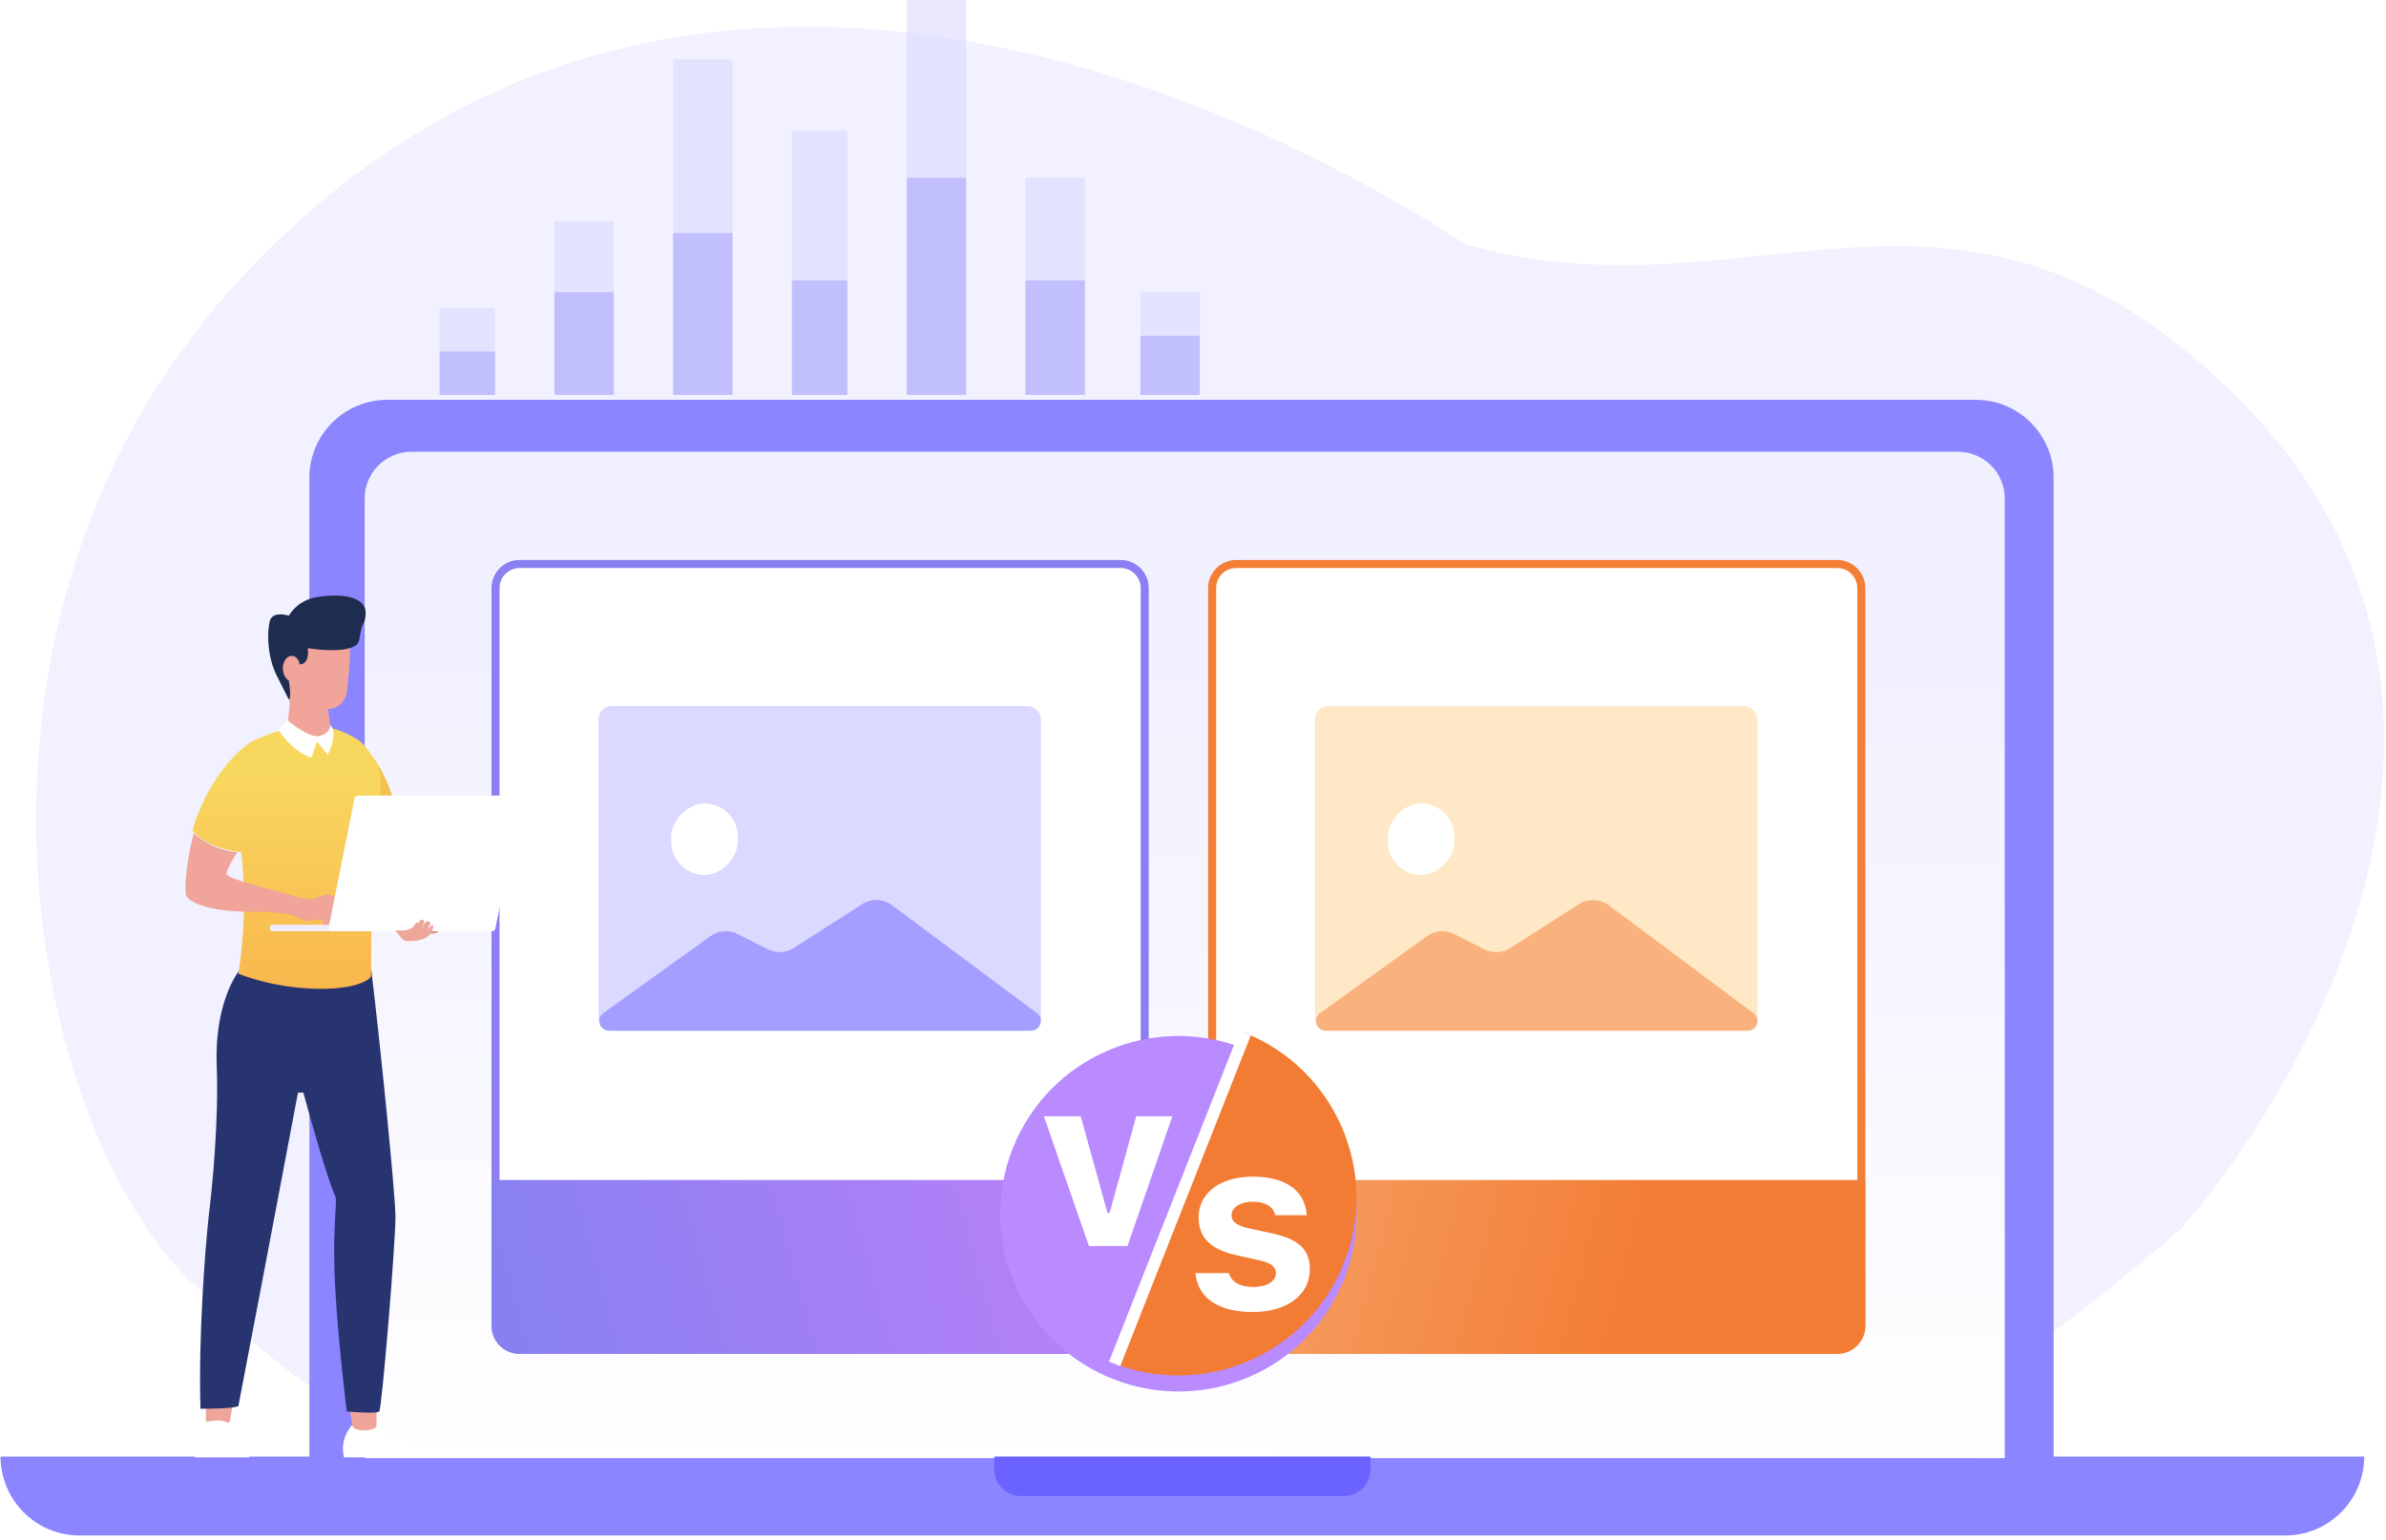 <svg width="463" height="299" viewBox="0 0 463 299" fill="none" xmlns="http://www.w3.org/2000/svg">
<path d="M45.752 55.116C122.42 -28.905 227.519 10.602 284.371 47.399C340.455 63.604 381.181 22.203 435.95 79.028C490.719 135.854 448.094 209.942 423.253 238.474C371.915 282.671 347.626 291.623 297.943 274.839C253.061 259.677 244.925 233.439 173.185 263.09C78.111 302.387 55.689 265.472 36.368 248.129C4.35 215.494 -12.823 119.31 45.752 55.116Z" fill="#F1F1FF"/>
<g opacity="0.6">
<rect width="11.524" height="19.932" transform="matrix(-1 0 0 1 232.808 56.728)" fill="#DBD9FF"/>
<rect width="11.524" height="11.499" transform="matrix(-1 0 0 1 232.808 65.161)" fill="#A39EFF"/>
<rect width="11.524" height="42.163" transform="matrix(-1 0 0 1 210.527 34.497)" fill="#DBD9FF"/>
<rect width="11.524" height="22.231" transform="matrix(-1 0 0 1 210.527 54.429)" fill="#A39EFF"/>
<rect width="11.524" height="76.66" transform="matrix(-1 0 0 1 187.479 0)" fill="#DBD9FF"/>
<rect width="11.524" height="42.163" transform="matrix(-1 0 0 1 187.479 34.497)" fill="#A39EFF"/>
<rect width="10.756" height="51.362" transform="matrix(-1 0 0 1 164.432 25.298)" fill="#DBD9FF"/>
<rect width="10.756" height="22.231" transform="matrix(-1 0 0 1 164.432 54.429)" fill="#A39EFF"/>
<rect width="11.524" height="65.161" transform="matrix(-1 0 0 1 142.152 11.499)" fill="#DBD9FF"/>
<rect width="11.524" height="31.431" transform="matrix(-1 0 0 1 142.152 45.23)" fill="#A39EFF"/>
<rect width="11.524" height="33.73" transform="matrix(-1 0 0 1 119.104 42.93)" fill="#DBD9FF"/>
<rect width="11.524" height="19.932" transform="matrix(-1 0 0 1 119.104 56.728)" fill="#A39EFF"/>
<rect width="10.756" height="16.865" transform="matrix(-1 0 0 1 96.056 59.795)" fill="#DBD9FF"/>
<rect width="10.756" height="8.433" transform="matrix(-1 0 0 1 96.056 68.228)" fill="#A39EFF"/>
</g>
<path d="M0.11 282.708H458.768C458.768 291.176 451.904 298.041 443.436 298.041H15.442C6.975 298.041 0.11 291.176 0.11 282.708Z" fill="#8B85FF"/>
<path d="M60.035 92.72C60.035 84.375 66.801 77.609 75.146 77.609H383.391C391.736 77.609 398.502 84.375 398.502 92.72V283.02H60.035V92.72Z" fill="#8B85FF"/>
<path d="M70.762 96.757C70.762 91.75 74.821 87.691 79.829 87.691H379.955C384.962 87.691 389.021 91.75 389.021 96.757V283.02H70.762V96.757Z" fill="url(#paint0_linear_6807_67634)"/>
<path d="M222.13 257.322C222.13 259.904 220.037 261.998 217.454 261.998L100.831 261.998C98.249 261.998 96.156 259.904 96.156 257.322L96.156 114.145C96.156 111.563 98.249 109.469 100.831 109.469L217.454 109.469C220.037 109.469 222.13 111.563 222.13 114.145L222.13 257.322Z" fill="white" stroke="#8A80F2" stroke-width="1.559"/>
<path d="M361.187 257.322C361.187 259.904 359.093 261.998 356.511 261.998L239.888 261.998C237.305 261.998 235.212 259.904 235.212 257.322L235.212 114.145C235.212 111.563 237.305 109.469 239.888 109.469L356.511 109.469C359.093 109.469 361.187 111.563 361.187 114.145L361.187 257.322Z" fill="white" stroke="#F47E36" stroke-width="1.559"/>
<path d="M222.909 257.322C222.909 260.335 220.467 262.777 217.454 262.777L100.831 262.777C97.819 262.777 95.376 260.335 95.376 257.322L95.376 229.046L222.909 229.046L222.909 257.322Z" fill="url(#paint1_linear_6807_67634)"/>
<path d="M361.966 257.322C361.966 260.335 359.524 262.777 356.511 262.777L239.888 262.777C236.875 262.777 234.433 260.335 234.433 257.322L234.433 229.046L361.966 229.046L361.966 257.322Z" fill="url(#paint2_linear_6807_67634)"/>
<path d="M265.932 285.25C265.932 288.08 263.638 290.375 260.808 290.375L198.07 290.375C195.24 290.375 192.946 288.08 192.946 285.25L192.946 282.709L265.932 282.709L265.932 285.25Z" fill="#6A63FF"/>
<path d="M85.15 180.556C85.15 181.395 83.048 181.255 81.997 181.08V180.556C83.048 180.206 85.15 179.717 85.15 180.556Z" fill="#D98C80"/>
<path d="M44.683 275.536C44.683 275.117 45.209 272.914 45.209 271.865H39.953V275.536C39.953 275.886 40.374 276.585 42.056 276.585C44.158 276.585 44.683 276.061 44.683 275.536Z" fill="#EFA599"/>
<path d="M66.757 282.878C65.916 279.522 67.808 276.935 68.859 276.061C71.802 275.221 73.238 276.061 73.589 276.585C74.29 277.634 76.427 279.731 79.37 279.731C82.313 279.731 83.049 281.829 83.049 282.878H66.757Z" fill="white"/>
<path d="M37.85 282.878C37.009 279.522 38.901 276.935 39.952 276.061C42.895 275.221 44.332 276.061 44.682 276.585C45.383 277.634 46.259 278.683 46.785 279.207C48.866 281.284 48.361 281.829 48.361 282.878H37.85Z" fill="white"/>
<path d="M73.062 276.585V272.914H67.807L68.332 276.585C68.332 276.935 68.753 277.634 70.435 277.634C72.537 277.634 73.062 277.109 73.062 276.585Z" fill="#EFA599"/>
<path d="M46.784 187.959H72.011C73.763 202.293 76.741 232.01 76.741 236.205C76.741 241.449 74.113 273.439 73.588 273.963C73.167 274.383 69.208 274.138 67.281 273.963C63.602 243.023 65.179 238.827 65.179 232.534C63.497 228.758 60.274 217.326 58.872 212.082H57.821C54.037 232.22 48.536 261.028 46.259 272.914C46.084 273.089 44.367 273.439 38.901 273.439C38.481 259.594 39.777 242.848 40.478 236.205C41.178 230.786 42.475 217.326 42.054 206.838C41.634 196.35 45.033 189.882 46.784 187.959Z" fill="#28346F"/>
<path d="M77.268 159.64C76.006 149.991 70.435 143.733 67.808 142.859C67.983 147.054 68.964 156.809 69.384 162.262C73.589 161.843 76.392 160.34 77.268 159.64Z" fill="url(#paint3_linear_6807_67634)"/>
<path d="M60.448 140.761C64.653 140.761 68.507 142.859 69.908 143.908C71.66 145.481 74.849 149.781 73.587 154.396C72.01 160.165 72.01 184.812 72.01 189.532C71.17 190.791 68.156 191.455 66.755 191.63C63.602 192.154 55.087 192.364 46.258 189.008C47.94 178.519 47.309 168.905 46.784 165.409C44.681 165.234 39.846 164.15 37.324 161.214C40.267 151.145 46.258 145.481 48.886 143.908C50.988 142.859 56.244 140.761 60.448 140.761Z" fill="url(#paint4_linear_6807_67634)"/>
<path d="M67.807 122.932C67.386 119.995 63.777 119.611 62.025 119.785C60.274 119.96 56.455 120.414 55.193 120.834C53.617 121.358 54.142 124.505 54.142 127.127C54.142 129.749 53.199 129.718 55.193 132.371C56.77 134.469 56.069 138.839 55.719 140.762C56.77 141.636 59.398 143.384 61.5 143.384C63.602 143.384 64.128 141.636 64.128 140.762L63.602 137.615C66.125 137.615 67.106 135.518 67.281 134.469C67.631 131.847 68.227 125.869 67.807 122.932Z" fill="#F0A49A"/>
<path d="M57.081 127.377C56.555 127.202 55.399 127.272 54.978 128.95C54.803 129.649 54.768 131.257 56.03 132.096C56.205 132.97 56.555 135.767 56.03 135.767L54.978 133.669C53.927 131.572 53.544 130.853 53.402 130.523C51.825 126.852 51.825 122.657 52.351 120.559C52.771 118.882 54.978 119.161 56.03 119.511C56.73 118.462 58.25 116.347 61.811 115.84C63.913 115.54 67.066 115.315 69.169 116.364C70.863 117.209 71.271 118.461 70.745 120.559C70.22 121.608 70.115 121.713 69.694 124.23C69.274 126.747 62.862 126.328 59.709 125.804C59.884 126.852 59.814 128.95 58.132 128.95C58.132 128.111 57.431 127.552 57.081 127.377Z" fill="#1E2D4F"/>
<path d="M62.026 142.859C63.708 142.44 64.128 141.286 64.128 140.761C65.389 142.02 64.303 145.132 63.602 146.53L61.5 143.908L60.449 147.054C57.506 146.215 55.018 143.209 54.142 141.81L55.719 139.713C57.12 140.936 60.344 143.279 62.026 142.859Z" fill="white"/>
<path d="M43.958 169.605C43.958 168.765 45.359 166.458 46.06 165.409C44.658 165.409 40.949 164.675 37.585 161.738C35.904 168.451 35.899 172.576 36.074 173.8C36.6 174.849 39.753 176.946 48.162 176.946C56.571 176.946 57.622 177.995 58.673 178.52C58.962 178.664 60.04 178.939 61.301 178.52C62.562 178.1 62.878 179.414 62.878 179.568C62.878 180.093 63.929 179.883 63.929 179.044V178.52C64.104 178.52 64.559 178.729 64.98 179.568C65.4 180.407 65.856 180.268 66.031 180.093C66.031 179.743 65.926 178.415 65.505 177.995C66.346 178.415 66.4 179.256 66.557 179.568C67.082 180.617 67.608 180.686 67.608 180.093C67.608 179.044 67.082 176.946 65.505 175.897C67.187 175.897 67.824 177.255 68.133 176.946C68.659 176.422 68.028 175.793 67.608 175.373C66.557 174.324 65.505 174.324 64.454 173.8C63.613 173.38 62.002 173.975 61.301 174.324C60.775 174.499 59.094 174.639 56.571 173.8C53.418 172.751 43.958 170.653 43.958 169.605Z" fill="#F0A49A"/>
<rect width="18.837" height="1.253" rx="0.627" transform="matrix(-1 0 0 1 71.162 179.498)" fill="#EFEEFF"/>
<path d="M94.873 180.227L99.889 155.216C99.97 154.813 99.662 154.436 99.25 154.436H69.439C69.129 154.436 68.861 154.655 68.8 154.96L63.783 179.97C63.703 180.374 64.011 180.751 64.423 180.751H94.233C94.544 180.751 94.812 180.532 94.873 180.227Z" fill="#FCFEFF"/>
<path d="M96.129 180.227L101.145 155.216C101.226 154.813 100.917 154.436 100.506 154.436H70.695C70.385 154.436 70.117 154.655 70.056 154.96L65.039 179.97C64.958 180.374 65.267 180.751 65.679 180.751H95.489C95.8 180.751 96.068 180.532 96.129 180.227Z" fill="white"/>
<path d="M76.742 180.589C76.742 180.589 78.062 182.686 79.006 182.686C82.402 182.686 83.42 181.754 83.986 180.355C84.326 179.516 83.82 179.423 83.537 179.761C83.392 179.881 83.184 180.228 83.118 180.265L82.972 180.425C82.999 180.333 83.266 179.677 83.42 179.423C83.79 178.815 82.972 178.829 82.972 178.829C82.406 178.829 81.997 180.087 81.778 180.265C81.536 180.462 82.292 179.452 82.292 178.986C82.292 178.558 81.997 178.491 81.726 178.519C81.472 178.546 81.056 179.445 80.704 179.955C80.54 180.191 81.459 179.173 81.216 179.114C80.682 178.986 80.598 179.237 80.421 179.568C80.272 179.846 79.99 180.052 79.635 180.265C79.181 180.536 78.44 180.589 78.44 180.589L76.742 180.589Z" fill="#EEA59A"/>
<g filter="url(#filter0_d_6807_67634)">
<ellipse cx="34.562" cy="34.507" rx="34.562" ry="34.507" transform="matrix(0.931 0.366 -0.367 0.93 209.166 187.728)" fill="url(#paint5_linear_6807_67634)"/>
</g>
<path d="M260.811 245.127C253.808 262.851 233.731 271.555 215.968 264.567C224.422 243.172 232.876 221.777 241.329 200.381C259.092 207.369 267.815 227.403 260.811 245.127Z" fill="url(#paint6_linear_6807_67634)"/>
<path d="M232.586 236.33C232.586 240.211 234.96 242.54 239.846 243.613L244.412 244.641C246.626 245.12 247.585 245.873 247.585 247.106C247.585 248.727 245.804 249.8 243.224 249.8C240.576 249.8 238.955 248.818 238.453 247.106H231.969C232.426 251.946 236.444 254.663 243.087 254.663C249.685 254.663 254.183 251.375 254.183 246.353C254.183 242.586 251.991 240.531 247.106 239.458L242.38 238.431C240.051 237.906 238.978 237.152 238.978 235.919C238.978 234.321 240.736 233.248 243.11 233.248C245.576 233.248 247.106 234.253 247.448 235.874H253.589C253.224 231.057 249.457 228.386 243.065 228.386C236.786 228.386 232.586 231.559 232.586 236.33Z" fill="white"/>
<path d="M202.562 216.668L211.306 241.849H218.794L227.492 216.668H220.483L215.324 235.434H214.913L209.708 216.668H202.562Z" fill="white"/>
<line y1="-1.169" x2="69.014" y2="-1.169" transform="matrix(-0.367 0.93 -0.931 -0.366 240.535 200.112)" stroke="white" stroke-width="2.338"/>
<rect x="255.176" y="137.054" width="85.88" height="63.01" rx="2.562" fill="#FFE8C6"/>
<path d="M276.912 181.708C278.455 180.598 280.49 180.44 282.187 181.298L288.041 184.258C289.651 185.072 291.571 184.974 293.09 184.002L306.363 175.501C308.148 174.357 310.456 174.439 312.156 175.705L340.275 196.659C341.735 197.747 340.964 200.064 339.141 200.064H257.255C255.417 200.064 254.656 197.713 256.148 196.64L276.912 181.708Z" fill="#F9B27D"/>
<rect width="12.941" height="13.862" rx="6.47" transform="matrix(-1 0 0 1 282.233 155.957)" fill="white"/>
<rect x="116.119" y="137.054" width="85.88" height="63.01" rx="2.562" fill="#DBD9FF"/>
<path d="M137.855 181.708C139.398 180.598 141.433 180.44 143.13 181.298L148.985 184.258C150.594 185.072 152.515 184.974 154.033 184.002L167.306 175.501C169.091 174.357 171.4 174.439 173.099 175.705L201.218 196.659C202.679 197.747 201.907 200.064 200.085 200.064H118.199C116.36 200.064 115.599 197.713 117.091 196.64L137.855 181.708Z" fill="#A39EFF"/>
<rect width="12.941" height="13.862" rx="6.47" transform="matrix(-1 0 0 1 143.176 155.957)" fill="white"/>
<defs>
<filter id="filter0_d_6807_67634" x="187.832" y="194.851" width="81.631" height="81.481" filterUnits="userSpaceOnUse" color-interpolation-filters="sRGB">
<feFlood flood-opacity="0" result="BackgroundImageFix"/>
<feColorMatrix in="SourceAlpha" type="matrix" values="0 0 0 0 0 0 0 0 0 0 0 0 0 0 0 0 0 0 127 0" result="hardAlpha"/>
<feOffset dy="3.117"/>
<feGaussianBlur stdDeviation="3.117"/>
<feComposite in2="hardAlpha" operator="out"/>
<feColorMatrix type="matrix" values="0 0 0 0 0.361 0 0 0 0 0.329 0 0 0 0 0.969 0 0 0 0.16 0"/>
<feBlend mode="normal" in2="BackgroundImageFix" result="effect1_dropShadow_6807_67634"/>
<feBlend mode="normal" in="SourceGraphic" in2="effect1_dropShadow_6807_67634" result="shape"/>
</filter>
<linearGradient id="paint0_linear_6807_67634" x1="307.418" y1="127.089" x2="305.888" y2="287.308" gradientUnits="userSpaceOnUse">
<stop stop-color="#F1F0FF"/>
<stop offset="1" stop-color="white"/>
</linearGradient>
<linearGradient id="paint1_linear_6807_67634" x1="99.218" y1="262.777" x2="222.872" y2="228.91" gradientUnits="userSpaceOnUse">
<stop stop-color="#8780F1"/>
<stop offset="1" stop-color="#BE80F8"/>
</linearGradient>
<linearGradient id="paint2_linear_6807_67634" x1="361.966" y1="262.777" x2="234.469" y2="228.909" gradientUnits="userSpaceOnUse">
<stop offset="0.365" stop-color="#F37D35"/>
<stop offset="1" stop-color="#F6A46A"/>
</linearGradient>
<linearGradient id="paint3_linear_6807_67634" x1="72.538" y1="142.859" x2="72.538" y2="162.263" gradientUnits="userSpaceOnUse">
<stop stop-color="#F8D35B"/>
<stop offset="1" stop-color="#F0B042"/>
</linearGradient>
<linearGradient id="paint4_linear_6807_67634" x1="55.599" y1="140.761" x2="55.599" y2="191.93" gradientUnits="userSpaceOnUse">
<stop offset="0.193" stop-color="#F8D75E"/>
<stop offset="1" stop-color="#F9B74D"/>
</linearGradient>
<linearGradient id="paint5_linear_6807_67634" x1="34.562" y1="0" x2="34.562" y2="69.014" gradientUnits="userSpaceOnUse">
<stop stop-color="#B98BFF"/>
<stop offset="1" stop-color="#B98BFF"/>
</linearGradient>
<linearGradient id="paint6_linear_6807_67634" x1="257.41" y1="206.708" x2="232.145" y2="270.931" gradientUnits="userSpaceOnUse">
<stop offset="0.479" stop-color="#F27C34"/>
<stop offset="1" stop-color="#F27C34"/>
</linearGradient>
</defs>
</svg>
